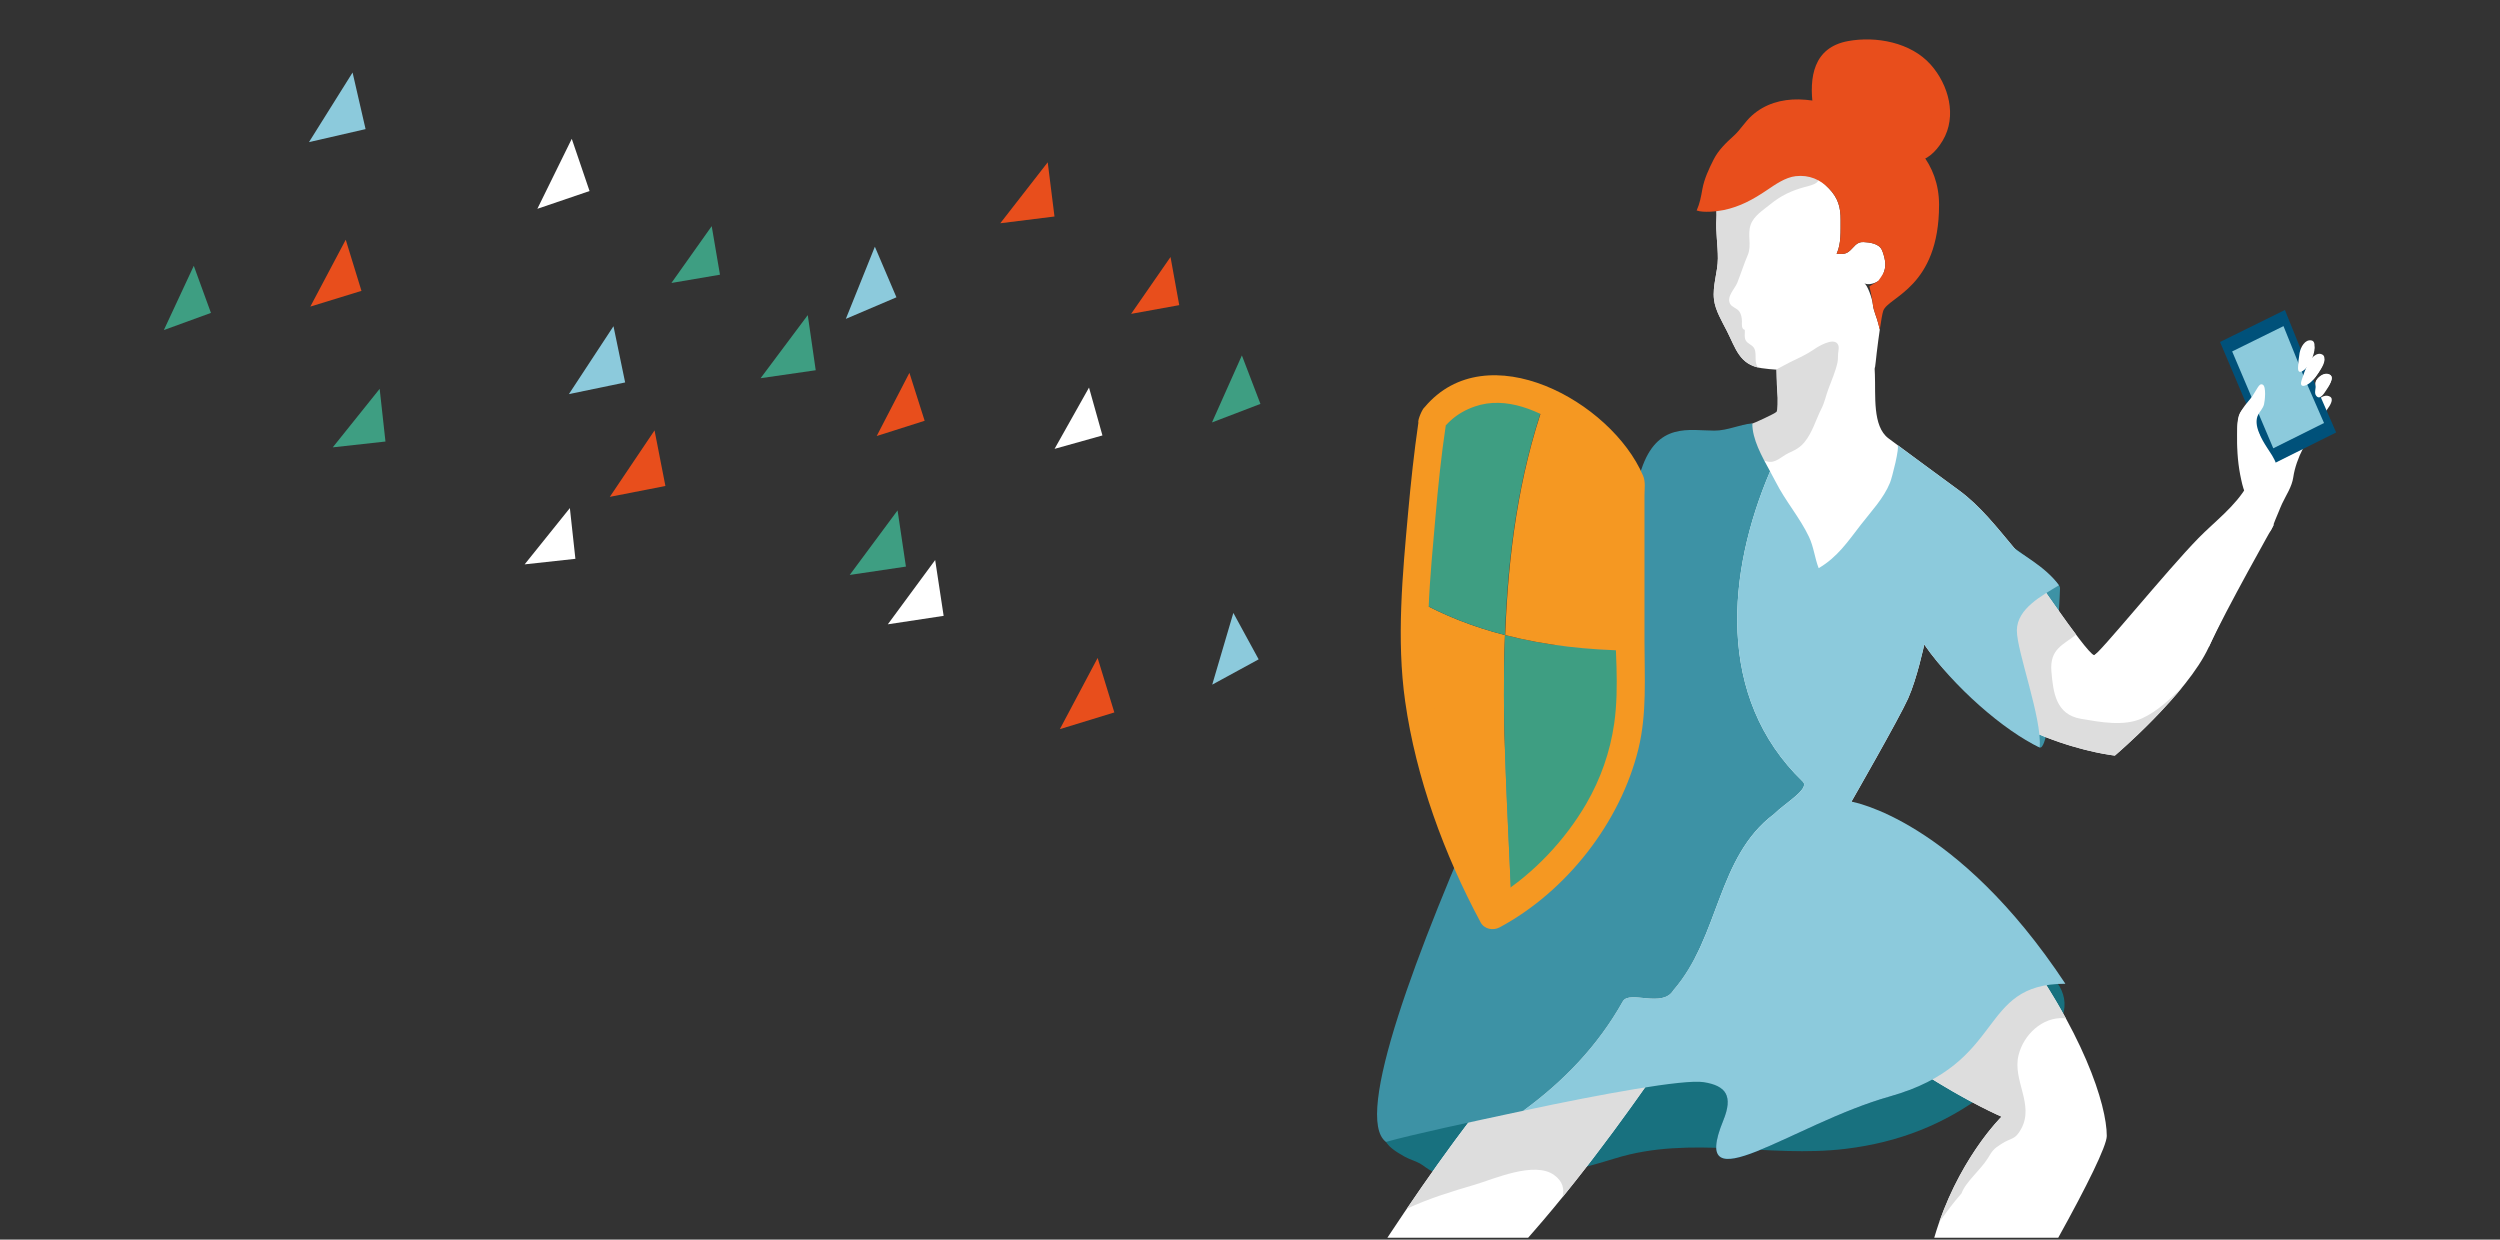 <?xml version="1.0" encoding="utf-8"?>
<!-- Generator: Adobe Illustrator 16.0.0, SVG Export Plug-In . SVG Version: 6.00 Build 0)  -->
<!DOCTYPE svg PUBLIC "-//W3C//DTD SVG 1.1//EN" "http://www.w3.org/Graphics/SVG/1.1/DTD/svg11.dtd">
<svg version="1.1" id="Calque_1" xmlns="http://www.w3.org/2000/svg" xmlns:xlink="http://www.w3.org/1999/xlink" x="0px" y="0px"
	 width="927.725px" height="460px" viewBox="0 0 927.725 460" enable-background="new 0 0 927.725 460" xml:space="preserve">
<rect x="0" y="0" width="927.725" height="460" fill="#333333" stroke="none"/>
<g id="Calque_4">
</g>
<g id="couleur">
</g>
<g id="notes">
	<polygon fill="#8CCADC" points="231.984,141.925 227.658,121.054 211.112,146.25 	"/>
	<polygon fill="#E84E1C" points="134.136,107.936 128.299,88.96 115.16,113.774 	"/>
	<polygon fill="#3E9E82" points="78.279,116.115 71.913,98.639 60.805,122.483 	"/>
	<polygon fill="#8CCADC" points="135.662,47.913 130.836,26.911 114.66,52.739 	"/>
	<polygon fill="#FFFFFF" points="218.777,70.888 212.176,51.515 199.404,77.49 	"/>
	<polygon fill="#FFFFFF" points="213.523,207.373 211.472,188.54 194.69,209.426 	"/>
	<polygon fill="#3E9E82" points="267.175,101.938 264.106,83.922 249.159,105.006 	"/>
	<polygon fill="#E84E1C" points="391.308,80.341 388.798,60.228 371.193,82.85 	"/>
	<polygon fill="#E84E1C" points="246.925,180.344 242.894,159.712 226.295,184.377 	"/>
	<polygon fill="#3E9E82" points="143.041,163.848 140.888,144.295 123.487,166.002 	"/>
	<polygon fill="#8CCADC" points="467.075,244.674 457.682,227.444 449.844,254.066 	"/>
	<polygon fill="#E84E1C" points="343.128,156.145 337.473,138.354 325.338,161.8 	"/>
	<polygon fill="#3E9E82" points="302.706,137.391 299.753,116.935 282.252,140.345 	"/>
	<polygon fill="#8CCADC" points="332.659,110.325 324.653,91.548 313.883,118.332 	"/>
	<polygon fill="#FFFFFF" points="409.105,161.589 404.123,143.821 391.336,166.57 	"/>
	<polygon fill="#FFFFFF" points="350.174,228.535 347.033,207.821 329.46,231.675 	"/>
	<polygon fill="#3E9E82" points="467.737,149.882 460.852,131.898 449.753,156.767 	"/>
	<polygon fill="#E84E1C" points="437.604,113.233 434.367,95.374 419.746,116.471 	"/>
	<polygon fill="#E84E1C" points="413.519,264.378 407.32,244.164 393.305,270.576 	"/>
	<polygon fill="#3E9E82" points="336.177,210.256 333.079,189.404 315.324,213.355 	"/>
	<g>
		<g>
			<g>
				<g>
					<path fill="#FFFFFF" d="M864.565,147.155c-2.176-1.117-4.497,1.005-5.446,2.804c-0.75,1.421-1.364,2.893-1.901,4.403
						c-0.016,0.039-0.027,0.08-0.042,0.119c-0.929,2.629-2.419,4.476-4.587,6.224c-1.141,0.919-2.338,1.763-3.514,2.634
						c-4.377,3.242-8.733,7.894-8.687,13.656c0.027,3.337,0.146,6.383,0.7,9.683c0.317,1.883,0.696,3.876,0.744,5.786
						c1.285-0.707,1.914-3.232,2.578-4.552c0.871-1.73,1.553-3.537,2.463-5.312c1.485-2.893,3.631-5.628,4.146-8.92
						c0.479-3.085,1.912-6.719,3.488-9.455c1.521-2.631,3.108-5.237,5.044-7.588C860.54,155.439,867.55,148.692,864.565,147.155z"/>
					<polyline fill="#8CCADC" points="860.373,150.071 840.529,158.879 827.711,130.005 847.555,121.196 					"/>
					<line fill="none" x1="847.911" y1="117.322" x2="866.431" y2="159.041"/>
					<path fill="#FFFFFF" d="M852.789,136.597c-0.001,0.042-0.003,0.085-0.005,0.126c-0.062,1.239,0.399,1.852,1.646,1.206
						c1.826-0.946,2.949-3.112,3.594-4.979c0.382-1.11,1.886-4.963-0.26-5.362c-2.4-0.448-4.021,2.252-4.415,4.247
						C853.039,133.41,852.872,134.996,852.789,136.597z"/>
					<path fill="#FFFFFF" d="M854.146,140.887c-0.017,0.046-0.029,0.093-0.048,0.138c-0.466,1.347-0.228,2.153,1.183,1.798
						c2.062-0.517,3.852-2.578,5.082-4.452c0.729-1.111,3.438-4.921,1.521-5.976c-2.156-1.182-4.595,1.327-5.629,3.41
						C855.434,137.452,854.751,139.149,854.146,140.887z"/>
					<path fill="#FFFFFF" d="M859.188,145.651c0.039,0.13,0.098,0.254,0.176,0.371c1.389,2.066,3.106-0.588,3.913-1.71
						c0.684-0.954,3.229-4.213,1.291-5.211c-1.779-0.914-3.958,0.439-4.952,1.945c-0.516,0.776-0.28,1.444-0.313,2.315
						C859.272,144.051,858.971,144.936,859.188,145.651z"/>
					<path fill="#3D92A5" d="M747.443,203.358c0,0,17.009,11.962,17.009,14.854c0,2.891-2.895,60.947-7.562,59.168
						c-4.672-1.778-24.913-18.239-30.918-31.142"/>
					<path fill="#18717F" d="M728.417,344.111c13.82,6.644,46.898,16.672,35.301,36.705c-5.921,10.228-17.308,17.673-26.546,24.673
						c-15.646,11.854-32.788,18.479-52.29,20.834c-28.799,3.476-57.354-5.17-85.535,3.54c-10.607,3.275-20.896,5.938-31.911,7.468
						c-5.853,0.812-14.124,3.679-20.026,2.608c-4.174-0.761-7.378-4.637-11.566-5.084c-1.722-0.187-2.753,0.504-4.484-0.264
						c-1.621-0.714-2.927-1.986-4.465-2.844c-1.815-1.012-3.826-1.485-5.625-2.515c-2.855-1.643-6.642-3.689-7.655-7.034
						c-2.128-6.998,5.646-14.752,8.195-20.605c3.542-8.137,8.462-15.234,13.112-22.763c9.484-15.354,21.754-29.869,35.234-41.86
						c7.278-6.479,15.242-12.337,23.854-16.922c25.896-13.789,45.586,1.102,70.339,8.553c13.036,3.926,31.163,0.967,42.562,8.678
						c8.856,5.991,11.643,8.767,23.396,6.945c0.954,1.836,4.22,3.701,4.79,3.893"/>
					<path fill="#FFFFFF" d="M567.078,459.31c0.621-0.71,1.236-1.409,1.842-2.103c40.039-45.689,81.082-113.789,81.082-113.789
						c43.042,49.925,92.76,70.972,92.76,70.972s-16.613,16.247-24.986,44.92h46.015c10.575-19.051,18.015-34.104,18.015-37.761
						c0-11.515-8.677-39.002-35.034-74.289s-59.727-49.773-59.727-49.773s17.687-30.828,21.021-38.258
						c3.337-7.432,6.008-20.06,6.008-20.06c25.021,36.401,70.733,41.229,70.733,41.229s26.857-22.844,34.865-40.303
						c6.368-13.887,24.164-50.396,24.164-50.396s-4.025,0,0.336-14.573c4.364-14.574-6.712-21.299-6.712-21.299
						c0.574-2.03,2.176-2.875,2.688-4.657c0.497-1.744-0.003-6.447-0.003-6.447s-3.629,5.034-5.276,6.647
						c-2.528,2.475-3.916,3.1-4.408,6.412c-0.78,5.263,0.157,20.577,3.536,24.266c-4.328,7.73-12.202,13.542-18.14,19.608
						c-11.901,12.159-37.548,43.845-38.794,43.457c-3.188-0.996-25.82-35.229-29.617-39.758c-6.413-7.649-12.65-15.693-20.56-21.446
						c-5.209-3.791-21.749-15.979-26.108-19.249c-5.988-4.49-4.706-15.994-5.021-23.614c-0.186-4.445-0.087-0.513,0.323-4.901
						c0.134-1.428,0.483-4.426,0.907-7.633c0.186-1.399,0.383-2.831,0.584-4.199c-0.202-0.809-0.399-1.595-0.57-2.299
						c-0.574-2.372-1.776-4.688-2.014-7.132c-0.202-2.098-2.034-7.236-3.226-7.812c1.305,0.873,3.841,0.117,5.009-0.634
						c0.366-0.235,0.464,0.098,0.867-0.272c0.681-0.62,1.215-2.509,1.521-3.363c0.469-1.329,0.581-2.675,0.34-4.076
						c-0.22-1.28-0.649-2.928-1.212-4.094c-1.088-2.259-4.521-2.703-6.754-2.807c-2.738-0.129-3.469,1.966-5.434,3.517
						c-1.354,1.069-2.708,0.945-4.549,0.825c1.771-3.814,1.433-8.382,1.476-12.465c0.052-4.69-0.887-8.15-4.25-11.674
						c-2.651-2.78-5.312-5.056-8.659-6.928c-7.259-4.051-16.242-3.616-24.273-3.933c-5.982-0.236-8.68,6.009-9.11,11.166
						c-0.3,3.563,0.442,7.191,0.219,10.792c-0.318,5.038,0.543,9.782,0.531,14.761c-0.015,5.153-2.058,10.111-1.429,15.299
						c0.482,3.996,2.973,8.09,4.776,11.632c3.283,6.44,4.659,12.619,12.875,13.805c1.812,0.261,3.758,0.458,5.745,0.575
						c-0.032,0.027-0.114,0.052-0.199,0.078c0.001,3.511,0.106,7.387,0.604,10.942c0.562,4.021,0.191,8.743-4.474,10.152
						c-5.339,1.613-10.938,3.798-16.472,5.75c-3.604,1.272-6.896,3.434-10.514,4.677c-4.633,1.591-9.729,1.795-14.302,3.649
						c-1.939,0.788-4.681,6.428-5.312,8.406c-0.709,2.218-0.42,4.066-0.188,6.316c0.558,5.37-0.414,10.446-0.709,15.807
						c-0.812,14.781-1.453,29.542-2.862,44.301c-1.691,17.719-4.116,35.406-7.225,52.93c-3.058,17.252-6.77,34.438-12.292,51.093
						c-4.574,13.798-10.399,27.687-19.404,39.204c-0.936,1.194-1.857,2.43-2.871,3.561c-14.194,15.802-31.525,39.715-48.389,65.245
						L567.078,459.31L567.078,459.31z"/>
					<path fill="#FFFFFF" d="M857.829,158.911c-0.503-0.292-1.374-0.046-1.992,0.338c-1.26,0.784-2.101,2.517-3.249,3.538
						c-1.14,1.01-2.337,1.939-3.513,2.898c-4.377,3.569-8.734,8.689-8.688,15.031c0.028,3.673,0.146,7.027,0.701,10.659
						c0.317,2.071,0.696,4.266,0.744,6.369c1.285-0.779,1.914-3.558,2.578-5.012c0.871-1.903,1.552-3.891,2.463-5.846
						c1.485-3.184,3.63-6.194,4.146-9.818c0.479-3.396,1.91-7.396,3.488-10.408c0.646-1.233,1.268-2.489,1.99-3.677
						c0.538-0.881,1.61-1.949,1.717-3.021C858.272,159.4,858.106,159.072,857.829,158.911z"/>
					<polygon fill="#00517A" points="857.994,140.037 847.911,115.035 823.834,126.907 843.118,172.347 866.92,160.476 					"/>
					<polygon fill="#8CCADC" points="855.358,140.8 847.382,121.021 828.334,130.413 843.591,166.361 862.42,156.97 					"/>
					<path fill="#FFFFFF" d="M852.789,136.251c-0.001,0.046-0.003,0.093-0.005,0.139c-0.062,1.363,0.399,2.038,1.646,1.326
						c1.826-1.04,2.949-3.424,3.594-5.479c0.382-1.222,1.886-5.463-0.26-5.902c-2.4-0.494-4.021,2.479-4.415,4.674
						C853.039,132.742,852.872,134.489,852.789,136.251z"/>
					<path fill="#FFFFFF" d="M854.146,140.973c-0.017,0.05-0.029,0.101-0.048,0.151c-0.466,1.483-0.228,2.371,1.183,1.981
						c2.062-0.57,3.852-2.838,5.082-4.901c0.729-1.223,3.438-5.417,1.521-6.578c-2.156-1.3-4.595,1.46-5.629,3.753
						C855.434,137.19,854.751,139.06,854.146,140.973z"/>
					<path fill="#FFFFFF" d="M859.188,146.216c0.039,0.144,0.098,0.28,0.176,0.408c1.389,2.273,3.106-0.647,3.913-1.882
						c0.684-1.049,3.229-4.637,1.291-5.735c-1.779-1.008-3.958,0.482-4.952,2.14c-0.516,0.855-0.28,1.59-0.313,2.549
						C859.272,144.455,858.971,145.429,859.188,146.216z"/>
					<path fill="#FFFFFF" d="M819.672,240.093c6.368-13.885,24.164-45.393,24.164-45.393s-4.025,0,0.335-16.04
						c0.647-2.375,1.319-4.112,0.493-6.528c-0.755-2.21-2.162-4.127-3.417-6.071c-1.962-3.04-5.156-8.378-3.295-12.106
						c0.664-1.331,1.812-2.389,2.193-3.863c0.342-1.32,0.891-6.606-0.441-7.339c-0.843-0.464-1.365,0.263-1.835,0.958
						c-0.912,1.348-1.604,2.804-2.64,4.095c-2.139,2.66-4.109,4.613-4.701,8.16c-0.345,2.068-0.269,4.252-0.322,6.345
						c-0.137,5.204,0.354,10.67,1.494,15.75c0.456,2.029,0.921,4.37,2.292,6.019c-4.328,8.508-14.383,17.144-20.285,23.782
						c-11.833,13.306-35.399,35.642-36.646,35.254"/>
					<g>
						<path fill="#DDDDDD" d="M643.486,353.949c-6.958,0.359-13.784,1.009-20.938,2.816c-11.464,2.899-22.51,7.029-33.277,11.903
							c-4.438,2.011-8.96,4.08-13.438,6.297c-3.755,7.433-7.927,13.911-12.578,19.089c-12.178,13.56-26.664,33.085-41.185,54.481
							c8.084-3.767,16.646-6.396,25.188-8.898c6.898-2.021,22.145-8.903,29.461-3.596c3.292,2.389,3.877,5.212,3.059,8.283
							C606.477,411.524,631.914,372.35,643.486,353.949z"/>
						<path fill="#DDDDDD" d="M747.438,348.167c-6.256-0.644-12.561-0.888-18.854-0.815c-23.333,0.271-46.379,4.615-69.646,5.916
							c40.691,42.85,83.822,61.119,83.822,61.119s-14.352,14.034-23.102,39.029c2.662-3.625,5.311-7.261,8.264-10.588
							c1.409-4.152,7.163-8.786,9.729-13.004c1.699-2.794,2.122-3.474,4.976-5.294c3.955-2.527,5.087-1.367,7.409-5.61
							c4.965-9.071-3.245-17.961-0.991-27.285c1.864-7.709,8.898-14.259,16.795-13.804c0.261,0.015,0.526,0.053,0.791,0.085
							C761.707,368.887,755.388,358.893,747.438,348.167z"/>
					</g>
					<path fill="#DDDDDD" d="M667.848,165.831c0.596-0.462,1.161-1.001,1.709-1.663c3.033-3.662,4.274-8.403,6.39-12.584
						c1.168-2.313,1.653-4.843,2.562-7.264c1.195-3.191,2.605-6.409,3.353-9.745c0.25-1.12,0.142-2.175,0.233-3.301
						c0.106-1.273,0.635-2.77-0.342-3.857c-1.754-1.957-6.812,0.998-8.418,2.119c-2.771,1.937-5.863,3.333-8.901,4.792
						c-1.668,0.8-3.5,1.906-5.379,2.839c0.133,0.008,0.264,0.023,0.396,0.031c-0.069,0.058-0.361,0.108-0.434,0.167
						c0.149-0.042,0.232-0.075,0.232-0.124c0,0,0.798,14.784,0,15.582c-0.798,0.798-8.477,4.26-9.271,4.483
						c-2.393,0.674-5.167,0.458-6.13,3.348c-0.396,1.193-0.484,2.537-0.18,3.757c0.38,1.508,1.334,1.818,2.532,2.667
						c1.249,0.886,2.409,2.187,3.776,2.881c1.69,0.858,3.938,0.722,5.707,1.257c3.104,0.94,5.388-1.848,7.896-3.013
						C665.188,167.456,666.584,166.815,667.848,165.831z"/>
					<g>
						<path fill="#E84E1C" d="M676.033,38.815c-0.501-3.837-1.335-8.008-0.167-11.845c1.334-4.003,4.671-6.673,8.508-7.841
							c5.338-1.835,11.178-1.668,16.35-0.167c5.673,1.334,11.012,4.337,14.684,8.842c6.006,7.173,6.673,18.52,0.5,25.858
							c-1.835,2.169-4.506,4.004-7.509,3.503c-2.502-0.333-4.505-2.169-6.34-3.837"/>
						<g>
							<path fill="#E84E1C" d="M679.25,37.928c-1.14-8.28-0.266-13.777,8.327-16.248c6.682-1.921,14.609,0.489,20.378,3.904
								c5.083,3.008,8.198,8.394,8.88,14.158c0.812,6.836-4.365,18.388-12.418,11.228c-3.204-2.849-7.938,1.854-4.718,4.718
								c7.874,7.002,15.784,5.57,21.192-3.472c5.479-9.154,2.192-20.774-4.413-28.217c-7.354-8.286-20.291-10.66-30.68-8.753
								c-12.891,2.366-14.503,13.437-12.983,24.456C673.399,43.949,679.83,42.135,679.25,37.928L679.25,37.928z"/>
						</g>
					</g>
					<path fill="#00476B" d="M667.836,363.963c-3.226-4.484-11.23-22.286-19.196-18.688c-2.083,12.522-3.319,25.106-5.307,37.668
						c-1.14,7.224-2.421,14.221-4.19,21.283c2.52,2.24,2.688,5.874,0.355,11.563c-13.178,32.2,25.739,1.28,61.707-8.876
						c2.544-0.719,4.896-1.498,7.087-2.323c-1.095-0.935-2.569-1.583-4.201-2.562C689.009,392.969,677.966,378.04,667.836,363.963z"
						/>
					<path fill="#DDDDDD" d="M674.054,67.824c0.242-0.179,0.443-0.376,0.584-0.595c1.195-1.857-3.093-3.329-4.521-4.128
						c-7.259-4.051-16.242-3.616-24.273-3.933c-5.981-0.236-8.68,6.009-9.112,11.166c-0.298,3.563,0.444,7.191,0.221,10.792
						c-0.317,5.038,0.543,9.782,0.529,14.761c-0.013,5.153-2.056,10.111-1.427,15.299c0.482,3.996,2.974,8.09,4.776,11.632
						c3.224,6.322,4.624,12.378,12.439,13.722c-0.253-0.557-0.722,0.055-1.028-0.381c-1.526-2.14,0.046-5.494-1.641-7.418
						c-0.766-0.874-2.187-1.325-2.778-2.429c-0.648-1.203-0.227-2.579-0.347-3.887c-1.371-0.366-1.048-2.184-1.063-3.229
						c-0.021-1.269-0.28-2.705-1.058-3.721c-0.88-1.153-2.656-1.447-3.35-2.758c-1.392-2.646,1.792-5.533,2.703-7.844
						c1.342-3.399,2.442-6.89,3.871-10.255c1.565-3.692-0.261-7.513,1.095-11.267c1.189-3.289,4.595-5.348,7.221-7.501
						c3.935-3.226,7.853-5.09,12.728-6.415C670.753,69.126,672.889,68.683,674.054,67.824z"/>
					<path fill="#E84E1C" d="M667.598,36.895c-6.495-0.125-12.634,1.631-17.524,6.019c-2.527,2.266-4.219,5.253-6.704,7.501
						c-2.896,2.619-5.668,5.25-7.479,8.82c-1.753,3.46-3.471,7.139-4.163,10.974c-0.521,2.894-0.926,5.218-2.117,7.898
						c2.493,0.911,7.579,0.35,10.049-0.16c6.02-1.245,10.896-3.931,15.943-7.338c3.13-2.112,6.938-4.818,10.786-5.242
						c4.96-0.546,9.126,1.244,12.39,4.662c3.361,3.522,4.299,6.981,4.25,11.674c-0.046,4.083,0.294,8.65-1.477,12.465
						c1.839,0.121,3.191,0.244,4.548-0.825c1.965-1.55,2.691-3.646,5.434-3.517c2.23,0.104,5.666,0.548,6.754,2.807
						c0.562,1.166,0.993,2.813,1.212,4.094c0.241,1.4,0.128,2.747-0.34,4.076c-0.306,0.854-2.021,3.4-2.388,3.635
						c-1.168,0.75-3.053,1.776-3.053,1.776s1.064,4.573,1.271,6.671c0.233,2.444,1.438,4.76,2.013,7.132
						c0.171,0.704,0.368,1.491,0.57,2.299c0.468-3.191,0.945-5.996,1.283-6.979c1.812-5.249,20.713-8.567,20.713-39.338
						C719.565,45.228,679.354,37.122,667.598,36.895z"/>
					<path fill="#DDDDDD" d="M809.909,254.917c-4.618,4.476-9.2,8.996-15.01,11.651c-6.745,3.084-15.577,1.377-22.648,0.18
						c-9.338-1.582-10.321-9.723-10.995-17.592c-0.719-8.422,4.55-9.891,9.146-13.646c-7.032-9.352-17.38-24.655-21.601-30.381
						c-0.562,0.389-1.027,0.738-1.343,1.018c-14.378,12.854-17.771,34.412-13.889,53.25c23.947,18.1,51.229,20.994,51.229,20.994
						S799.07,268.258,809.909,254.917z"/>
					<g>
						<path fill="#3D92A5" d="M602.295,371.471c2.669-4.003,14.681,2.67,18.686-4.003c17.353-20.02,16.018-49.381,37.37-65.396
							c4.005-4.004,13.349-9.344,10.68-12.012c-32.538-31.334-28.074-77.896-12.165-115.133c-3.073-5.58-6.667-11.999-6.589-17.814
							c-4.731,0.408-9.137,2.687-14.057,2.687c-9.343,0-21.245-3.316-27.14,14.438c0,0-119.226,231.456-94.756,249.518
							c9.705-2.732,30.931-7.29,50.97-11.574C580.001,401.438,592.853,388.332,602.295,371.471z"/>
						<path fill="#8CCADC" d="M687.043,297.48c0,0,17.686-30.83,21.021-38.258c3.337-7.433,6.009-20.061,6.009-20.061
							c10.731,15.613,29.713,32.105,42.816,38.215c1.007-10.615-8.452-35.545-8.452-43.375c0-8.194,9.5-13.061,15.609-16.799
							c-4.973-7.114-15.115-12.072-16.604-13.848c-6.413-7.649-12.65-15.693-20.56-21.446c-4.286-3.12-16.231-11.917-22.765-16.76
							c0.958,0.71-2.038,12.245-2.744,13.97c-2.401,5.881-6.972,10.615-10.806,15.581c-4.938,6.395-8.733,12.075-15.673,16.142
							c-1.479-3.758-1.802-7.847-3.61-11.647c-3.395-7.124-8.74-13.26-12.339-20.371c-0.625-1.236-1.345-2.543-2.088-3.898
							c-15.91,37.237-20.373,83.801,12.164,115.133c2.669,2.67-6.675,8.008-10.679,12.014
							c-21.354,16.016-20.021,45.378-37.37,65.396c-4.005,6.674-16.017,0-18.686,4.003c-9.441,16.86-22.294,29.97-37.001,40.708
							c28.818-6.16,59.547-11.763,66.948-10.603c8.354,1.31,10.96,5.16,7.256,14.214c-13.179,32.2,25.736,1.28,61.707-8.876
							c43.768-12.358,32.33-41.854,65.251-41.854C725.971,303.85,687.043,297.48,687.043,297.48z"/>
					</g>
					<g>
						<path fill="#F59822" d="M525.197,242.21c0,44.25,28.513,97.479,28.513,97.479s2.815-1.515,7.128-4.53
							c0.005-0.44,0.009-0.882,0.009-1.321c-1.379-32.188-3.573-65.398-2.374-98.171c-11.423-2.94-22.474-7.16-32.886-13.005
							C525.343,229.045,525.197,235.605,525.197,242.21z"/>
						<path fill="#3E9E82" d="M570.96,147.771c-25.908-10.902-39.285,7.864-39.285,7.864s-4.688,30.635-6.087,67.026
							c10.412,5.845,21.462,10.063,32.886,13.005c1.084-29.69,4.953-59.02,14.75-86.896
							C572.483,148.429,571.729,148.095,570.96,147.771z"/>
						<path fill="#3E9E82" d="M560.846,333.837c0,0.44-0.005,0.88-0.009,1.321c14.117-9.887,44.28-35.952,44.28-78.198
							c0-5.493,0-10.649,0-15.508c-15.779-0.233-31.534-1.896-46.646-5.787C557.309,267.48,558.906,288.566,560.846,333.837z"/>
						<path fill="#F59822" d="M573.289,148.77c-9.797,27.876-13.632,57.206-14.717,86.896c15.108,3.891,30.68,5.552,46.68,5.787
							c0-43.92,0-62.307,0-62.307S597.415,159.873,573.289,148.77z"/>
						<path fill="#F59822" d="M610.251,238c0-11.709,0-23.418,0-35.128c0-6.328,0-12.657,0-18.985c0-2.562,0.471-5.047-0.555-7.438
							c-11.798-27.504-57.979-52.856-81.047-25.324c-0.76,0.452-2.652,4.698-2.312,5.776c-1.601,10.993-2.778,22.058-3.781,33.117
							c-2.093,23.081-4.387,47.21-1.114,70.265c4.019,28.344,14.461,56.798,28.007,82.006c1.359,2.533,4.643,3.137,7.043,1.846
							c24.844-13.356,44.847-38.979,51.512-66.252C611.188,264.831,610.251,251.314,610.251,238z M599.251,179.157
							c0,0.69,0,1.38,0,2.071c0,15.07,0,30.139,0,45.209c0,13.855,1.732,28.281-0.235,42.025
							c-1.518,10.584-5.045,20.632-10.398,29.845c-7.755,13.336-19.422,25.817-32.759,34.187
							c-11.712-22.858-20.463-48.146-24.307-73.413c-3.347-21.995-0.754-45.404,1.146-67.442c0.97-11.281,2.14-22.585,3.814-33.789
							c0.6-0.646,1.231-1.26,1.878-1.854c2.516-2.311,5.619-4.018,8.828-5.134c11.776-4.098,24.157,1.707,33.888,8.147
							c7.283,4.821,13.533,11.469,17.98,18.977c0.502,0.847,0.425,1.717,0.866,2.596
							C600.827,182.32,599.251,181.815,599.251,179.157z"/>
					</g>
				</g>
			</g>
		</g>
	</g>
</g>
</svg>
